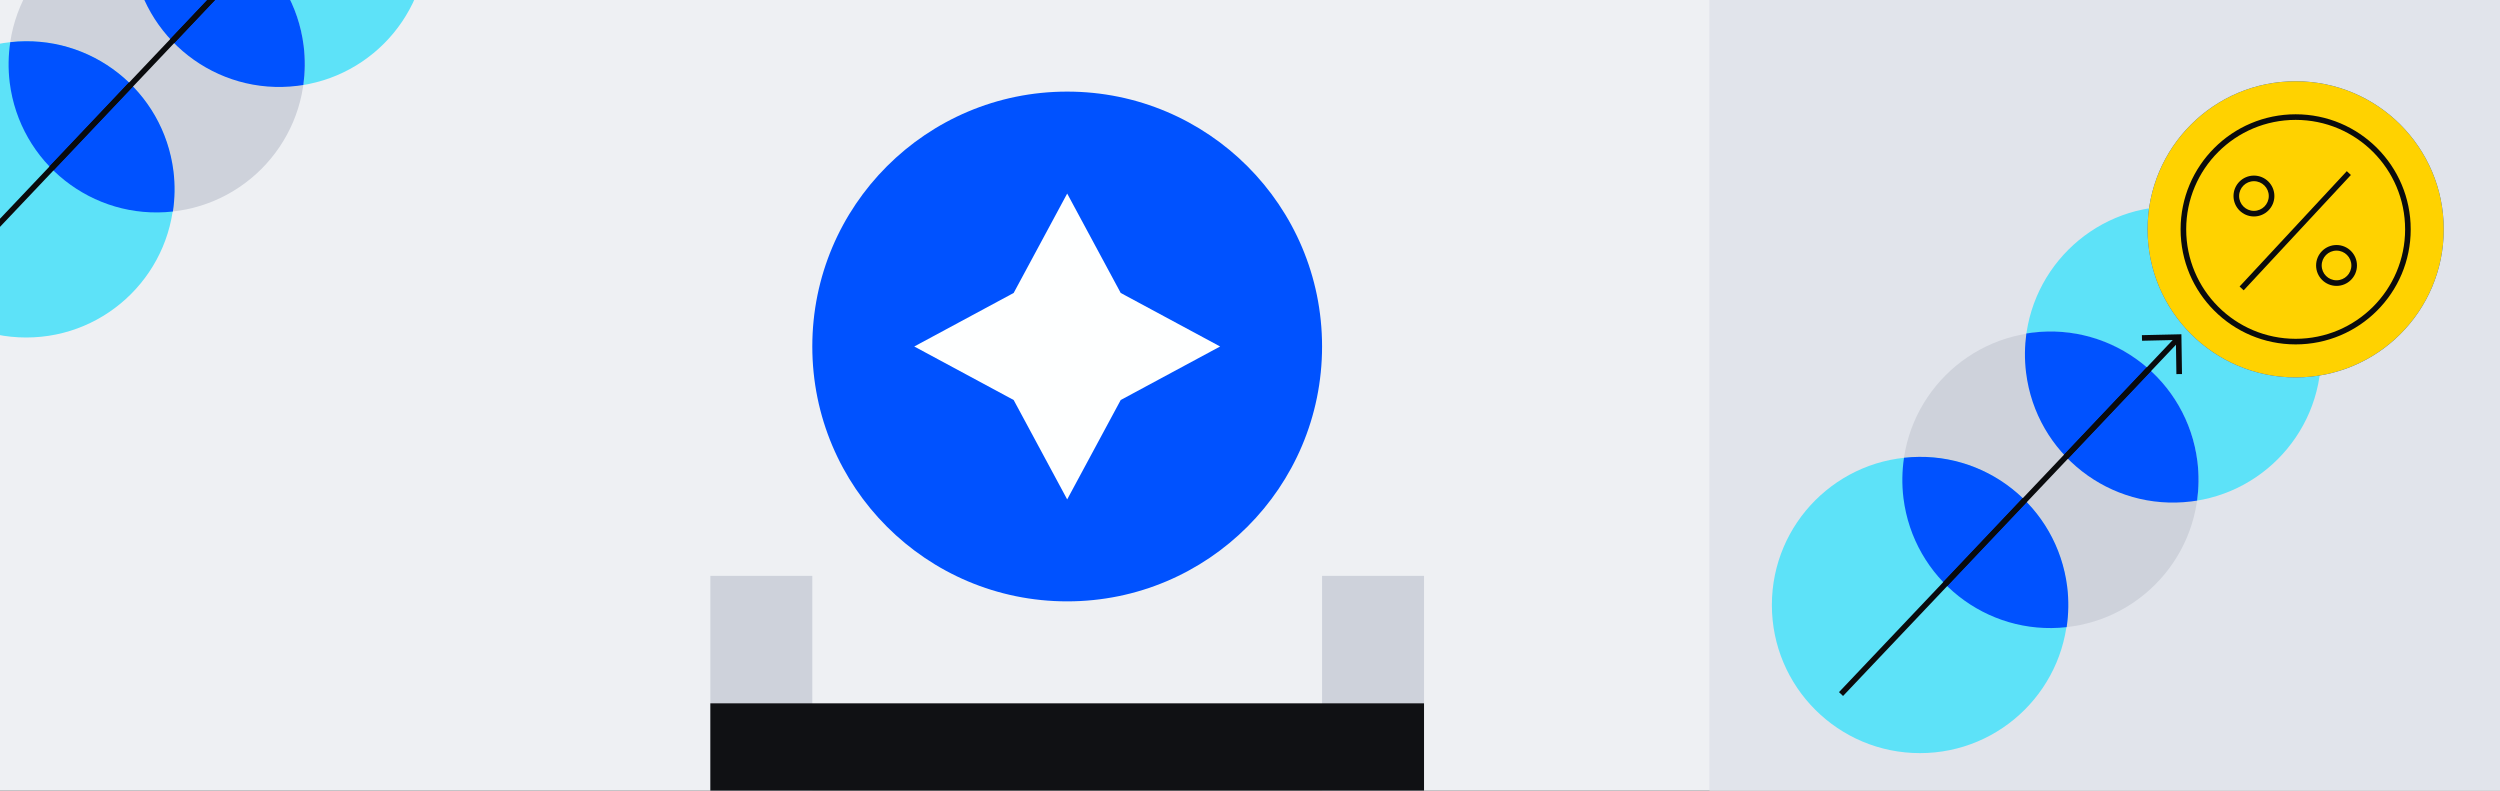 <svg width="800" height="253" viewBox="0 0 800 253" fill="none" xmlns="http://www.w3.org/2000/svg">
<rect x="0" y="0" width="800" height="253" fill="#333333" stroke="none"/>
<g clip-path="url(#clip0_4030_105917)">
<rect width="800" height="253" fill="#EEF0F3"/>
<rect x="547" y="-245" width="411" height="543" fill="#E1E4EB"/>
<path d="M89.373 27.823C115.546 27.823 136.763 6.606 136.763 -19.567C136.763 -45.739 115.546 -66.956 89.373 -66.956C63.2 -66.956 41.983 -45.739 41.983 -19.567C41.983 6.606 63.2 27.823 89.373 27.823Z" fill="#5DE2F8"/>
<path d="M50.135 67.956C76.308 67.956 97.525 46.739 97.525 20.566C97.525 -5.606 76.308 -26.823 50.135 -26.823C23.963 -26.823 2.746 -5.606 2.746 20.566C2.746 46.739 23.963 67.956 50.135 67.956Z" fill="#CED2DB"/>
<path d="M44.312 -26.555C43.685 -26.465 43.058 -26.375 42.431 -26.286C41.894 -22.255 41.804 -18.044 42.342 -13.744C45.567 12.235 69.217 30.689 95.196 27.464C95.823 27.375 96.45 27.285 97.077 27.195C97.615 23.164 97.704 18.954 97.167 14.654C93.942 -11.236 70.292 -29.779 44.312 -26.555Z" fill="#0052FF"/>
<path d="M8.39 108C34.562 108 55.779 86.783 55.779 60.61C55.779 34.438 34.562 13.221 8.39 13.221C-17.783 13.221 -39 34.438 -39 60.61C-39 86.783 -17.783 108 8.39 108Z" fill="#5DE2F8"/>
<path d="M55.51 54.788C56.048 59.178 55.958 63.477 55.331 67.688C29.621 70.555 6.329 52.19 3.104 26.39C2.567 22 2.656 17.7 3.283 13.49C28.994 10.623 52.285 28.988 55.51 54.788Z" fill="#0052FF"/>
<path fill-rule="evenodd" clip-rule="evenodd" d="M91.098 -23.52L-16.223 89.714L-17.523 88.481L89.798 -24.752L91.098 -23.52Z" fill="#0A0B0D"/>
<path d="M17.079 54.519L42.521 27.644C42.073 27.196 41.715 26.748 41.267 26.39L15.825 53.265C16.273 53.713 16.721 54.16 17.079 54.519Z" fill="#0A0B0D"/>
<path d="M80.952 -15.446L54.435 12.593C54.883 13.041 55.242 13.489 55.69 13.848L82.296 -14.282C81.848 -14.64 81.49 -15.088 80.952 -15.446Z" fill="#0A0B0D"/>
<path d="M695.373 160.823C721.546 160.823 742.763 139.606 742.763 113.434C742.763 87.261 721.546 66.044 695.373 66.044C669.2 66.044 647.983 87.261 647.983 113.434C647.983 139.606 669.2 160.823 695.373 160.823Z" fill="#5DE2F8"/>
<path d="M656.135 200.956C682.308 200.956 703.525 179.739 703.525 153.566C703.525 127.394 682.308 106.177 656.135 106.177C629.963 106.177 608.746 127.394 608.746 153.566C608.746 179.739 629.963 200.956 656.135 200.956Z" fill="#CED2DB"/>
<path d="M650.312 106.445C649.685 106.535 649.058 106.625 648.431 106.714C647.894 110.745 647.804 114.956 648.342 119.256C651.567 145.235 675.217 163.689 701.196 160.464C701.823 160.375 702.45 160.285 703.077 160.195C703.615 156.164 703.704 151.954 703.167 147.654C699.942 121.764 676.292 103.22 650.312 106.445Z" fill="#0052FF"/>
<path d="M734.611 120.779C760.783 120.779 782 99.562 782 73.39C782 47.217 760.783 26 734.611 26C708.438 26 687.221 47.217 687.221 73.39C687.221 99.562 708.438 120.779 734.611 120.779Z" fill="#0052FF"/>
<path d="M614.39 241C640.562 241 661.779 219.783 661.779 193.61C661.779 167.438 640.562 146.221 614.39 146.221C588.217 146.221 567 167.438 567 193.61C567 219.783 588.217 241 614.39 241Z" fill="#5DE2F8"/>
<path d="M661.51 187.788C662.048 192.178 661.958 196.478 661.331 200.688C635.621 203.555 612.329 185.19 609.104 159.39C608.567 155 608.656 150.7 609.283 146.49C634.994 143.623 658.285 161.988 661.51 187.788Z" fill="#0052FF"/>
<path d="M734.611 120.779C760.783 120.779 782 99.562 782 73.39C782 47.217 760.783 26 734.611 26C708.438 26 687.221 47.217 687.221 73.39C687.221 99.562 708.438 120.779 734.611 120.779Z" fill="#FFD200"/>
<path d="M734.61 112.717C756.33 112.717 773.937 95.109 773.937 73.39C773.937 51.67 756.33 34.062 734.61 34.062C712.891 34.062 695.283 51.67 695.283 73.39C695.283 95.109 712.891 112.717 734.61 112.717Z" fill="#FFD200"/>
<path d="M734.61 104.654C751.877 104.654 765.875 90.656 765.875 73.39C765.875 56.123 751.877 42.125 734.61 42.125C717.343 42.125 703.346 56.123 703.346 73.39C703.346 90.656 717.343 104.654 734.61 104.654Z" fill="#FFD200"/>
<path fill-rule="evenodd" clip-rule="evenodd" d="M721.262 57.981C718.64 57.981 716.515 60.107 716.515 62.729C716.515 65.351 718.64 67.477 721.262 67.477C723.885 67.477 726.01 65.351 726.01 62.729C726.01 60.107 723.885 57.981 721.262 57.981ZM714.723 62.729C714.723 59.117 717.651 56.19 721.262 56.19C724.874 56.19 727.802 59.117 727.802 62.729C727.802 66.341 724.874 69.269 721.262 69.269C717.651 69.269 714.723 66.341 714.723 62.729Z" fill="#0A0B0D"/>
<path fill-rule="evenodd" clip-rule="evenodd" d="M747.689 80.198C745.067 80.198 742.942 82.324 742.942 84.946C742.942 87.568 745.067 89.694 747.689 89.694C750.312 89.694 752.437 87.568 752.437 84.946C752.437 82.324 750.312 80.198 747.689 80.198ZM741.15 84.946C741.15 81.334 744.078 78.406 747.689 78.406C751.301 78.406 754.229 81.334 754.229 84.946C754.229 88.558 751.301 91.485 747.689 91.485C744.078 91.485 741.15 88.558 741.15 84.946Z" fill="#0A0B0D"/>
<path fill-rule="evenodd" clip-rule="evenodd" d="M752.287 55.993L717.977 92.902L716.665 91.682L750.975 54.773L752.287 55.993Z" fill="#0A0B0D"/>
<path fill-rule="evenodd" clip-rule="evenodd" d="M697.098 109.481L589.777 222.714L588.477 221.481L695.798 108.248L697.098 109.481Z" fill="#0A0B0D"/>
<path d="M623.079 187.519L648.521 160.644C648.073 160.196 647.715 159.748 647.267 159.39L621.825 186.265C622.273 186.713 622.721 187.16 623.079 187.519Z" fill="#0A0B0D"/>
<path d="M686.952 117.554L660.435 145.593C660.883 146.041 661.242 146.489 661.689 146.847L688.296 118.718C687.848 118.36 687.489 117.912 686.952 117.554Z" fill="#0A0B0D"/>
<path fill-rule="evenodd" clip-rule="evenodd" d="M734.611 38.363C715.266 38.363 699.583 54.045 699.583 73.39C699.583 92.735 715.266 108.417 734.611 108.417C753.955 108.417 769.638 92.735 769.638 73.39C769.638 54.045 753.955 38.363 734.611 38.363ZM697.792 73.39C697.792 53.056 714.276 36.571 734.611 36.571C754.945 36.571 771.429 53.056 771.429 73.39C771.429 93.725 754.945 110.209 734.611 110.209C714.276 110.209 697.792 93.725 697.792 73.39Z" fill="#0A0B0D"/>
<path fill-rule="evenodd" clip-rule="evenodd" d="M698.047 106.963L698.24 119.691L696.448 119.718L696.283 108.795L685.45 109.044L685.409 107.252L698.047 106.963Z" fill="#0A0B0D"/>
<path d="M341.5 192.437C386.546 192.437 423.062 155.921 423.062 110.875C423.062 65.829 386.546 29.312 341.5 29.312C296.454 29.312 259.938 65.829 259.938 110.875C259.938 155.921 296.454 192.437 341.5 192.437Z" fill="#0052FF"/>
<path d="M341.5 61.938L358.628 93.747L390.438 110.875L358.628 128.003L341.5 159.812L324.372 128.003L292.562 110.875L324.372 93.747L341.5 61.938Z" fill="#FEFFFF"/>
<rect x="227.312" y="184.281" width="32.625" height="73.406" fill="#CED2DB"/>
<rect x="423.062" y="184.281" width="32.625" height="73.406" fill="#CED2DB"/>
<rect x="227.312" y="225.062" width="228.375" height="32.625" fill="#101114"/>
</g>
<defs>
<clipPath id="clip0_4030_105917">
<rect width="800" height="253" fill="white"/>
</clipPath>
</defs>
</svg>
